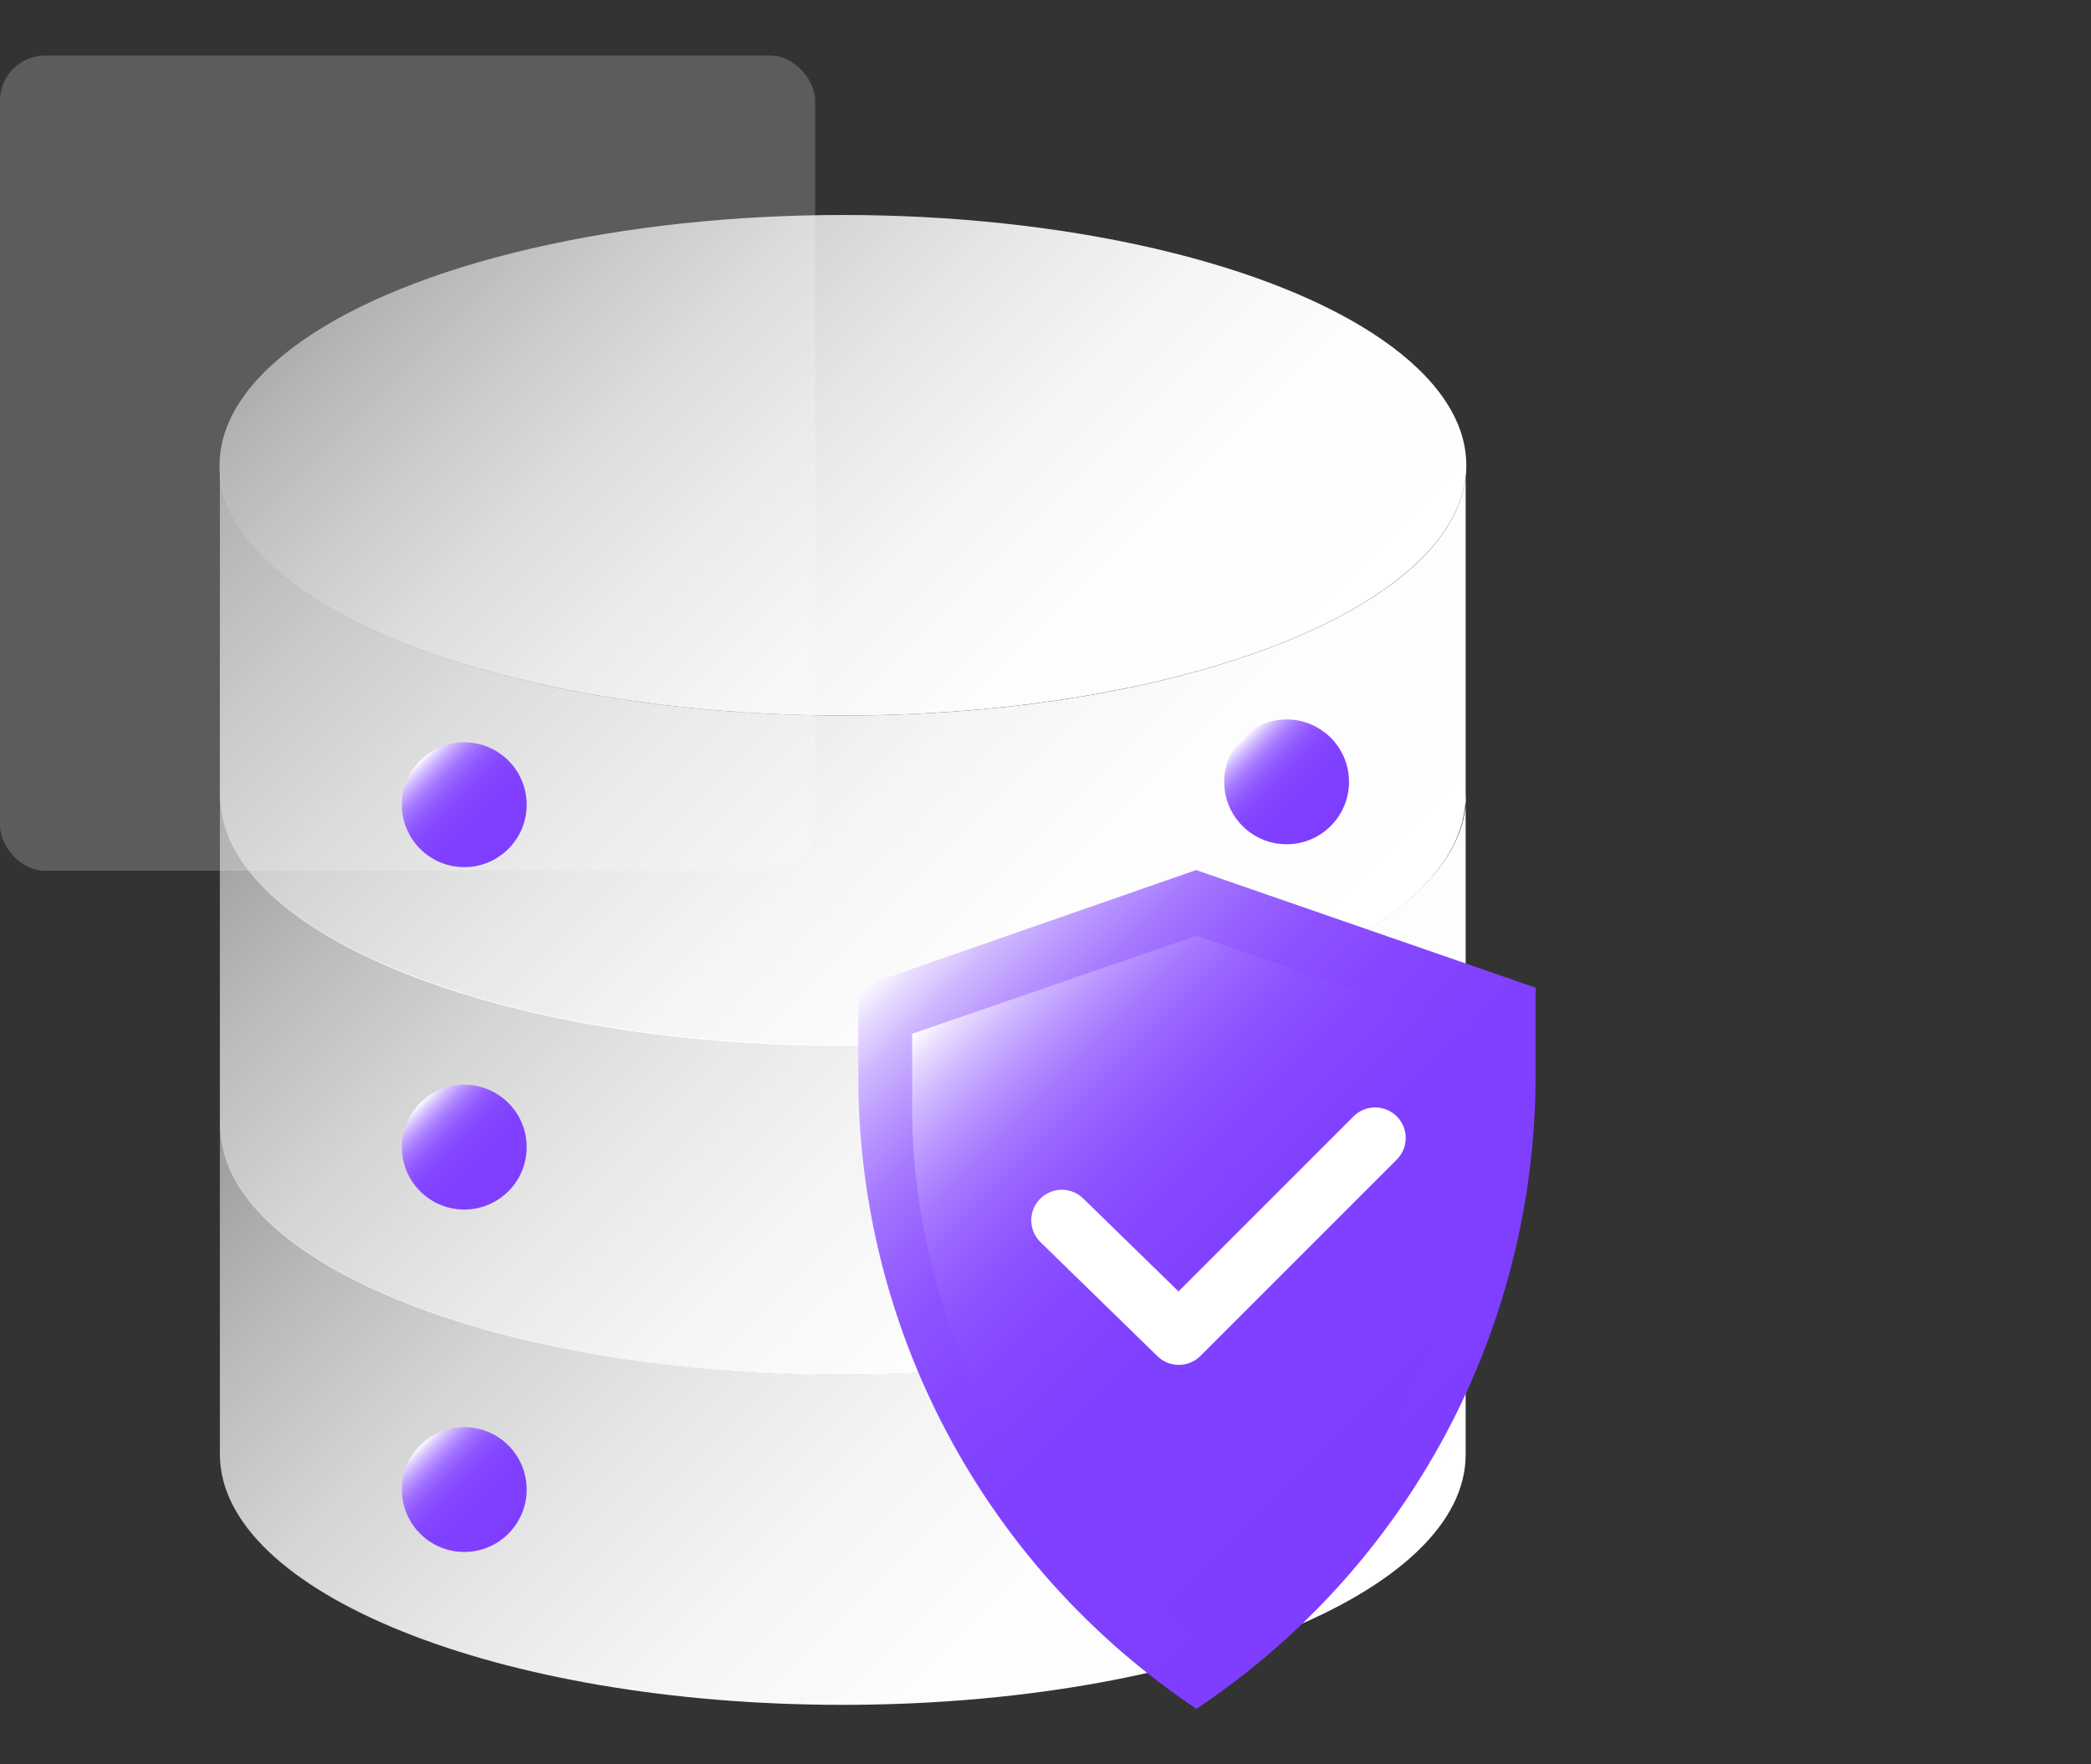 <svg id="图层_1" data-name="图层 1" xmlns="http://www.w3.org/2000/svg" xmlns:xlink="http://www.w3.org/1999/xlink" viewBox="0 0 64 54"><rect x="0" y="0" width="64" height="54" fill="#333333" stroke="none"/><defs><style>.cls-1{fill:#fff;opacity:0.2;}.cls-2{fill:url(#未命名的渐变_6);}.cls-3{fill:url(#未命名的渐变_6-2);}.cls-4{fill:url(#未命名的渐变_6-3);}.cls-5{fill:url(#未命名的渐变_6-4);}.cls-6{fill:url(#未命名的渐变_150);}.cls-7{fill:url(#未命名的渐变_150-2);}.cls-8{fill:url(#未命名的渐变_150-3);}.cls-9{fill:url(#未命名的渐变_150-4);}.cls-10{fill:url(#未命名的渐变_150-5);}.cls-11{fill:url(#未命名的渐变_150-6);}.cls-12{fill:none;stroke:#fff;stroke-linecap:round;stroke-linejoin:round;stroke-width:1.87px;}</style><linearGradient id="未命名的渐变_6" x1="36.08" y1="24.52" x2="15.52" y2="3.96" gradientUnits="userSpaceOnUse"><stop offset="0" stop-color="#fff"/><stop offset="0.22" stop-color="#fff" stop-opacity="0.99"/><stop offset="0.39" stop-color="#fff" stop-opacity="0.95"/><stop offset="0.55" stop-color="#fff" stop-opacity="0.88"/><stop offset="0.7" stop-color="#fff" stop-opacity="0.79"/><stop offset="0.84" stop-color="#fff" stop-opacity="0.67"/><stop offset="0.98" stop-color="#fff" stop-opacity="0.53"/><stop offset="1" stop-color="#fff" stop-opacity="0.5"/></linearGradient><linearGradient id="未命名的渐变_6-2" x1="38.23" y1="32.46" x2="13.37" y2="7.6" xlink:href="#未命名的渐变_6"/><linearGradient id="未命名的渐变_6-3" x1="38.23" y1="42.54" x2="13.37" y2="17.68" xlink:href="#未命名的渐变_6"/><linearGradient id="未命名的渐变_6-4" x1="38.23" y1="52.63" x2="13.37" y2="27.77" xlink:href="#未命名的渐变_6"/><linearGradient id="未命名的渐变_150" x1="15.56" y1="25.97" x2="12.86" y2="23.28" gradientUnits="userSpaceOnUse"><stop offset="0" stop-color="#7f3eff"/><stop offset="0.39" stop-color="#8040ff"/><stop offset="0.54" stop-color="#8547ff"/><stop offset="0.64" stop-color="#8d52ff"/><stop offset="0.72" stop-color="#9863ff"/><stop offset="0.79" stop-color="#a679ff"/><stop offset="0.85" stop-color="#b895ff"/><stop offset="0.91" stop-color="#ceb5ff"/><stop offset="0.96" stop-color="#e6d9ff"/><stop offset="1" stop-color="#fff"/></linearGradient><linearGradient id="未命名的渐变_150-2" x1="15.56" y1="36.46" x2="12.86" y2="33.76" xlink:href="#未命名的渐变_150"/><linearGradient id="未命名的渐变_150-3" x1="15.56" y1="46.94" x2="12.86" y2="44.24" xlink:href="#未命名的渐变_150"/><linearGradient id="未命名的渐变_150-4" x1="40.73" y1="25.28" x2="38.04" y2="22.59" xlink:href="#未命名的渐变_150"/><linearGradient id="未命名的渐变_150-5" x1="44.89" y1="44.67" x2="28.36" y2="28.14" xlink:href="#未命名的渐变_150"/><linearGradient id="未命名的渐变_150-6" x1="43.58" y1="43.78" x2="29.68" y2="29.88" xlink:href="#未命名的渐变_150"/></defs><rect class="cls-1" y="1.7" width="24.95" height="24.95" rx="1.38"/><ellipse class="cls-2" cx="25.8" cy="14.24" rx="19.08" ry="7.66"/><path class="cls-3" d="M44.86,14.41v9.94h0c0,4.23-8.54,7.66-19.07,7.66S6.73,28.57,6.73,24.34h0V14.24c0,4.23,8.54,7.66,19.08,7.66s19.07-3.43,19.07-7.66"/><path class="cls-4" d="M44.86,24.49v9.94h0c0,4.23-8.54,7.65-19.07,7.65S6.73,38.66,6.73,34.43h0V24.33c0,4.22,8.54,7.65,19.08,7.65s19.07-3.43,19.07-7.65"/><path class="cls-5" d="M44.86,34.58v9.94h0c0,4.23-8.54,7.66-19.07,7.66S6.73,48.74,6.73,44.51h0V34.41c0,4.23,8.54,7.66,19.08,7.66s19.07-3.43,19.07-7.66"/><circle class="cls-6" cx="14.21" cy="24.63" r="1.91"/><circle class="cls-7" cx="14.21" cy="35.11" r="1.91"/><circle class="cls-8" cx="14.21" cy="45.59" r="1.91"/><circle class="cls-9" cx="39.38" cy="23.93" r="1.91"/><path class="cls-10" d="M36.62,52.3h0A23.29,23.29,0,0,1,26.27,32.94V30.23l10.34-3.6L47,30.23v2.68A23.3,23.3,0,0,1,36.62,52.3Z"/><path class="cls-11" d="M36.62,50.2h0a19.57,19.57,0,0,1-8.7-16.28V31.64l8.7-3,8.73,3V33.9A19.59,19.59,0,0,1,36.62,50.2Z"/><polyline class="cls-12" points="42.09 34.83 36.08 40.84 32.5 37.35"/></svg>